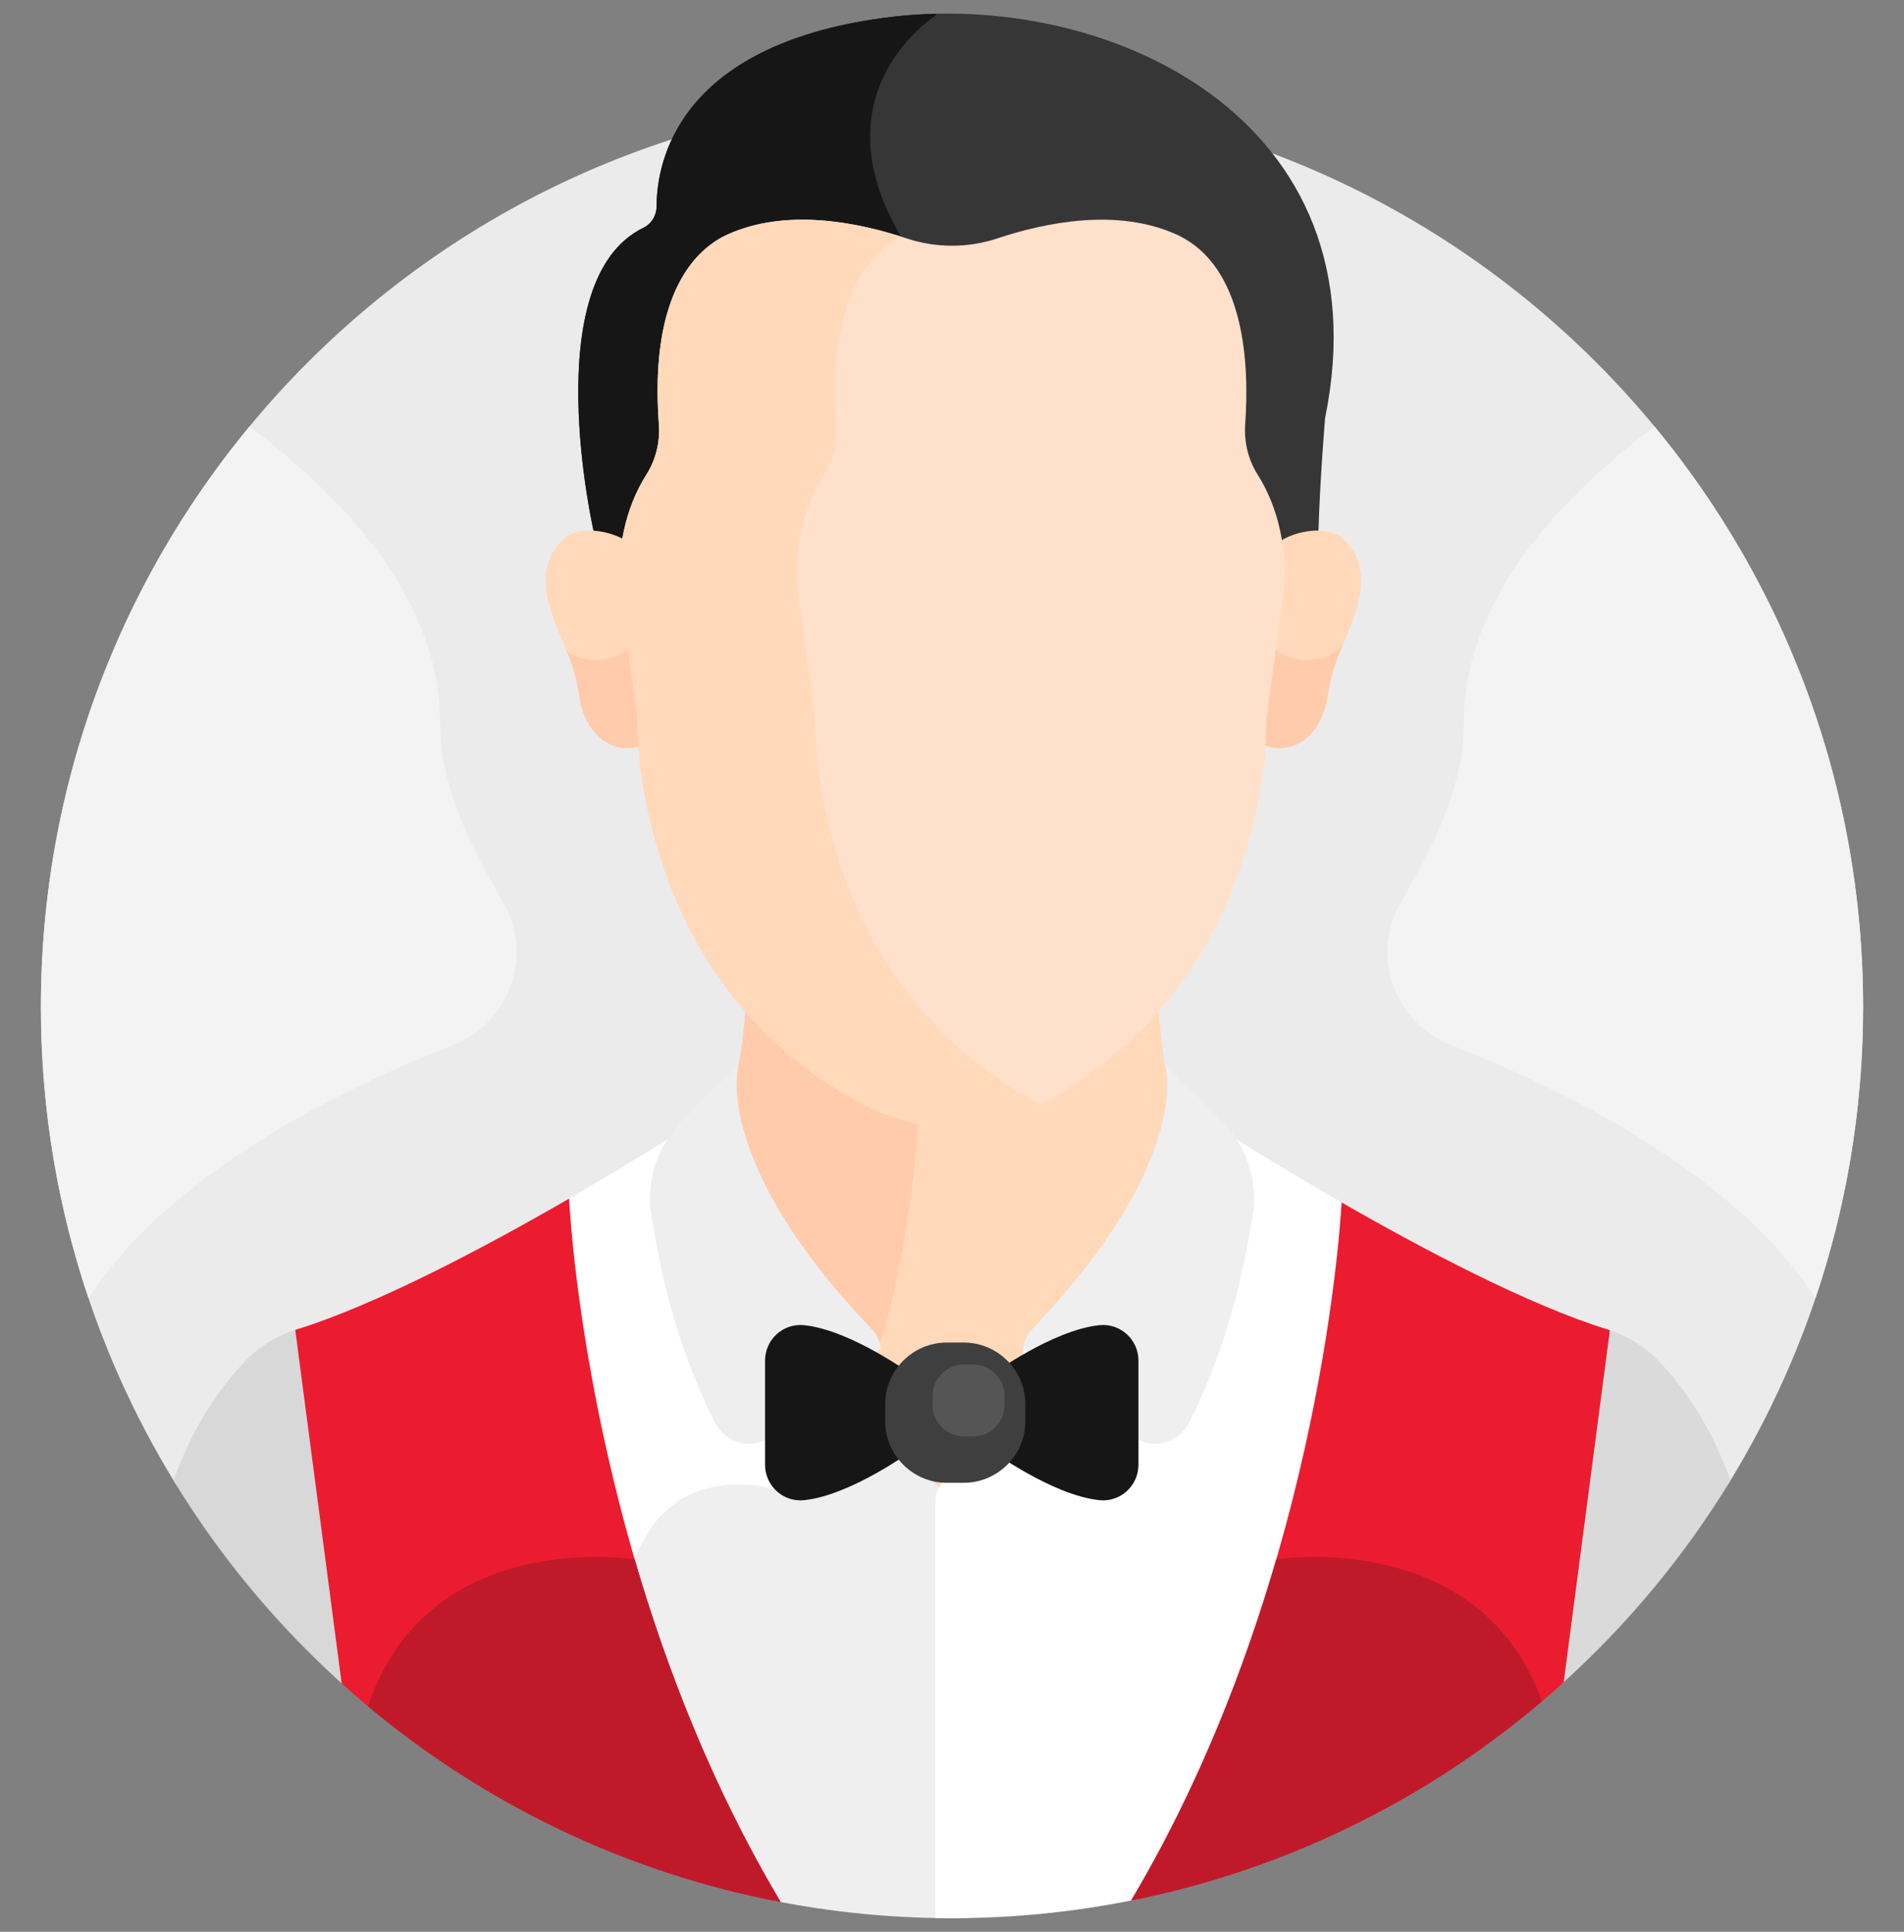 <svg width="70" height="71" viewBox="0 0 70 71" fill="none" xmlns="http://www.w3.org/2000/svg">
<rect x="0" y="0" width="70" height="71" fill="#808080" stroke="none"/>
<g clip-path="url(#clip0)">
<path d="M63.536 54.55C66.68 49.447 68.496 43.438 68.496 37.004C68.496 18.505 53.499 3.508 35 3.508C16.5 3.508 1.504 18.505 1.504 37.004C1.504 43.438 3.319 49.447 6.464 54.55H63.536Z" fill="#EBEBEB"/>
<path d="M35.251 54.373L32.195 52.171C31.843 51.847 31.736 51.335 31.931 50.898L32.287 50.096C32.378 49.89 32.403 49.667 32.365 49.454L28.546 52.533C27.779 53.151 26.781 52.941 26.339 52.061C25.192 49.778 24.524 47.471 24.057 44.632C23.894 43.637 24.116 42.627 24.663 41.801C23.911 42.273 22.484 43.155 20.75 44.153C20.919 46.586 22.067 58.878 28.482 69.864C30.591 70.28 32.77 70.5 35 70.5C35.205 70.5 35.408 70.496 35.611 70.492V55.194C35.611 54.882 35.48 54.584 35.251 54.373Z" fill="#EFEFEF"/>
<path d="M20.75 44.153C20.855 45.664 21.338 50.978 23.225 57.421L23.335 57.316C24.767 53.498 28.508 54.757 28.508 54.757L32.365 49.454L28.545 52.533C27.779 53.151 26.78 52.941 26.338 52.061C25.192 49.778 24.524 47.471 24.057 44.632C23.893 43.637 24.116 42.627 24.663 41.801C23.911 42.273 22.484 43.155 20.75 44.153Z" fill="white"/>
<path d="M31.781 48.943C32.903 50.112 30.679 51.249 31.913 52.382C34.36 54.524 34.925 55.005 35 55.09C35.075 55.005 35.655 54.51 38.087 52.382C38.454 52.045 38.565 51.511 38.363 51.056C38.117 50.397 37.791 50.076 37.924 49.493C38.01 49.109 38.247 48.915 38.508 48.638C40.149 46.886 41.902 44.669 42.722 42.424L42.722 42.424C43.02 41.61 43.158 40.96 43.213 40.459C42.777 39.487 42.606 37.637 42.57 36.576C40.428 39.07 38.005 40.694 34.72 40.593C31.683 40.5 29.422 38.897 27.429 36.576C27.395 37.546 27.285 38.722 27.002 39.84C26.944 40.067 26.864 40.285 26.768 40.495C26.931 42.045 27.873 44.869 31.781 48.943Z" fill="#FFD9BA"/>
<path d="M32.072 49.98C32.315 49.431 32.519 48.862 32.668 48.273C33.331 45.661 33.665 42.939 33.818 40.514C31.227 40.162 29.219 38.66 27.429 36.576C27.395 37.546 27.285 38.722 27.002 39.84C26.944 40.067 26.864 40.285 26.768 40.495C26.931 42.045 27.873 44.869 31.781 48.943C32.115 49.291 32.152 49.637 32.072 49.98Z" fill="#FFCBAA"/>
<path d="M32.068 48.869C30.292 47.012 28.462 44.691 27.586 42.293V42.293C26.826 40.214 27.152 39.247 27.158 39.135L25.903 40.353L25.022 41.262C24.139 42.174 23.742 43.451 23.948 44.704C24.421 47.579 25.097 49.917 26.259 52.23C26.707 53.121 27.718 53.334 28.495 52.708L32.378 49.579C32.362 49.318 32.257 49.065 32.068 48.869Z" fill="#EEEEEE"/>
<path d="M10.895 48.865C10.226 49.072 9.614 49.434 9.118 49.928C7.842 51.202 6.972 52.78 6.379 54.413C8.083 57.209 10.186 59.735 12.608 61.913L10.895 48.865Z" fill="#D8D8D8"/>
<path d="M32.468 0.658C24.865 1.694 24.143 6.005 24.139 7.586C24.139 7.918 23.955 8.225 23.656 8.37C19.701 10.294 21.834 19.567 21.834 19.567C22.231 19.593 22.647 19.755 22.957 19.905C23.033 19.432 23.157 18.967 23.332 18.517C23.465 18.175 23.632 17.828 23.84 17.502C24.202 16.934 24.367 16.265 24.318 15.595C24.175 13.661 24.244 9.849 26.797 8.7C28.96 7.727 31.614 8.291 33.306 8.853C34.405 9.219 35.596 9.219 36.695 8.853C38.387 8.291 41.04 7.727 43.204 8.7C45.75 9.846 45.825 13.639 45.685 15.579C45.636 16.253 45.796 16.93 46.161 17.501C46.376 17.839 46.547 18.197 46.682 18.55C46.85 18.99 46.97 19.444 47.044 19.905C47.435 19.715 47.994 19.509 48.471 19.577C48.53 17.549 48.717 15.363 48.717 15.363C50.97 4.328 40.655 -0.458 32.468 0.658Z" fill="#363636"/>
<path d="M33.193 8.817C33.171 8.777 33.15 8.736 33.126 8.696C29.949 3.341 34.435 0.542 34.435 0.542L34.387 0.506C33.739 0.522 33.097 0.572 32.468 0.658C24.865 1.694 24.142 6.005 24.139 7.586C24.138 7.918 23.955 8.225 23.656 8.371C19.701 10.294 21.834 19.567 21.834 19.567C22.231 19.594 22.647 19.755 22.957 19.905C23.033 19.432 23.157 18.967 23.332 18.517C23.465 18.175 23.632 17.829 23.84 17.502C24.202 16.934 24.366 16.265 24.317 15.596C24.175 13.661 24.244 9.849 26.797 8.701C28.914 7.748 31.498 8.267 33.193 8.817Z" fill="#161616"/>
<path d="M49.378 19.807C48.786 19.264 47.606 19.539 47.096 19.871C47.208 20.567 47.214 21.279 47.118 21.982L46.516 26.365C46.516 26.719 46.505 27.065 46.484 27.406C47.952 27.849 48.681 26.531 48.804 25.627C48.857 25.238 48.943 24.854 49.063 24.48C49.453 23.261 50.862 21.166 49.378 19.807Z" fill="#FFD9BA"/>
<path d="M48.036 24.27C47.59 24.27 47.181 24.112 46.862 23.849L46.516 26.366C46.516 26.719 46.505 27.066 46.484 27.406C47.952 27.849 48.681 26.531 48.804 25.627C48.857 25.238 48.943 24.854 49.063 24.48C49.138 24.247 49.249 23.983 49.37 23.698C49.034 24.05 48.561 24.27 48.036 24.27Z" fill="#FFCBAA"/>
<path d="M20.729 19.807C21.321 19.264 22.501 19.539 23.011 19.871C22.899 20.567 22.893 21.279 22.989 21.982L23.591 26.365C23.591 26.719 23.602 27.065 23.623 27.406C22.155 27.849 21.426 26.531 21.303 25.627C21.25 25.238 21.164 24.854 21.044 24.48C20.654 23.261 19.245 21.166 20.729 19.807Z" fill="#FFD9BA"/>
<path d="M23.226 23.718C22.891 24.059 22.425 24.27 21.91 24.27C21.506 24.27 21.133 24.138 20.828 23.918C20.913 24.119 20.988 24.308 21.043 24.48C21.163 24.854 21.249 25.238 21.302 25.627C21.425 26.531 22.154 27.849 23.621 27.406C23.601 27.066 23.59 26.719 23.59 26.366L23.226 23.718Z" fill="#FFCBAA"/>
<path d="M46.24 17.45C45.895 16.908 45.731 16.246 45.779 15.585C45.931 13.477 45.805 9.767 43.242 8.614C41.09 7.645 38.477 8.16 36.665 8.763C35.592 9.121 34.409 9.12 33.336 8.763C31.523 8.16 28.911 7.645 26.758 8.614C25.656 9.11 23.861 10.677 24.223 15.602C24.271 16.251 24.107 16.907 23.761 17.451C23.02 18.612 22.601 20.279 22.841 22.027L23.442 26.398C23.442 27.039 23.478 27.654 23.542 28.247C23.541 28.245 23.54 28.244 23.54 28.242C24.58 35.613 28.797 39.097 31.863 40.659C33.828 41.661 36.146 41.664 38.112 40.664C41.178 39.103 45.419 35.62 46.461 28.242C46.461 28.244 46.46 28.246 46.459 28.248C46.522 27.659 46.557 27.047 46.557 26.412L47.159 22.028C47.398 20.286 46.985 18.619 46.24 17.45Z" fill="#FFE0CB"/>
<path d="M30.069 28.242C30.069 28.244 30.07 28.245 30.071 28.247C30.007 27.654 29.971 27.039 29.971 26.398L29.37 22.027C29.13 20.279 29.549 18.612 30.289 17.45C30.635 16.907 30.8 16.251 30.752 15.602C30.408 10.916 32.015 9.271 33.121 8.695C31.321 8.123 28.828 7.682 26.758 8.614C25.656 9.109 23.861 10.677 24.223 15.602C24.271 16.251 24.107 16.907 23.761 17.45C23.02 18.612 22.601 20.279 22.841 22.027L23.442 26.398C23.442 27.039 23.478 27.654 23.542 28.247C23.541 28.245 23.54 28.244 23.54 28.242C24.58 35.613 28.797 39.097 31.863 40.659C33.828 41.661 36.146 41.664 38.112 40.664C38.159 40.639 38.208 40.613 38.256 40.588C35.203 38.993 31.094 35.506 30.069 28.242Z" fill="#FFD9BA"/>
<path d="M49.493 44.293C47.65 43.238 46.123 42.295 45.337 41.801C45.884 42.627 46.106 43.637 45.943 44.632C45.476 47.471 44.808 49.779 43.661 52.061C43.219 52.941 42.221 53.151 41.454 52.533L37.634 49.454C37.597 49.667 37.621 49.89 37.713 50.096L38.069 50.898C38.263 51.335 38.157 51.847 37.805 52.171L34.749 54.373C34.519 54.584 34.389 54.881 34.389 55.194V70.493C34.592 70.496 34.795 70.5 34.999 70.5C37.331 70.5 39.606 70.26 41.803 69.806C48.076 59.03 49.292 47.017 49.493 44.293Z" fill="white"/>
<path d="M37.933 48.869C39.708 47.012 41.539 44.691 42.415 42.293V42.293C43.175 40.214 42.849 39.247 42.842 39.135L44.098 40.353L44.979 41.262C45.862 42.174 46.259 43.451 46.053 44.704C45.58 47.579 44.904 49.917 43.742 52.23C43.294 53.121 42.283 53.334 41.506 52.708L37.623 49.579C37.639 49.318 37.744 49.065 37.933 48.869Z" fill="#EFEFEF"/>
<path d="M59.105 48.865L57.393 61.913C59.814 59.735 61.918 57.209 63.622 54.413C63.029 52.78 62.158 51.202 60.883 49.929C60.387 49.434 59.774 49.072 59.105 48.865Z" fill="#DADADA"/>
<path d="M40.423 48.705C38.661 48.885 36.359 50.592 36.359 50.592V51.921V53.25C36.359 53.25 38.662 54.957 40.423 55.137C41.19 55.216 41.855 54.607 41.855 53.836C41.855 52.497 41.855 51.346 41.855 50.006C41.855 49.235 41.19 48.627 40.423 48.705Z" fill="#161616"/>
<path d="M29.558 48.705C31.32 48.885 33.622 50.592 33.622 50.592V51.921V53.25C33.622 53.25 31.32 54.957 29.558 55.137C28.791 55.216 28.127 54.607 28.127 53.836C28.127 52.497 28.127 51.346 28.127 50.006C28.127 49.235 28.791 48.627 29.558 48.705Z" fill="#161616"/>
<path d="M35.435 49.344H34.805C33.561 49.344 32.543 50.362 32.543 51.606V52.236C32.543 53.48 33.561 54.498 34.805 54.498H35.435C36.679 54.498 37.697 53.48 37.697 52.236V51.606C37.697 50.362 36.679 49.344 35.435 49.344Z" fill="#3F3F3F"/>
<path d="M35.772 50.149H35.448C34.808 50.149 34.285 50.672 34.285 51.312V51.636C34.285 52.275 34.808 52.798 35.448 52.798H35.772C36.411 52.798 36.934 52.275 36.934 51.636V51.312C36.935 50.672 36.411 50.149 35.772 50.149Z" fill="#555555"/>
<path d="M28.703 69.906C21.521 57.868 20.924 44.053 20.924 44.053C17.904 45.799 13.89 47.937 10.896 48.865C10.882 48.869 10.869 48.874 10.855 48.878L12.561 61.871C17.019 65.896 22.564 68.738 28.703 69.906Z" fill="#EB1C30"/>
<path d="M13.529 62.713C17.811 66.292 23 68.821 28.701 69.906C26.195 65.705 24.491 61.288 23.334 57.316C23.334 57.316 15.749 56.066 13.529 62.713Z" fill="#C01A2A"/>
<path d="M41.586 69.851C47.632 68.645 53.092 65.813 57.488 61.829L59.186 48.892C59.16 48.883 59.133 48.873 59.106 48.864C56.192 47.962 52.314 45.913 49.324 44.195C49.239 45.67 48.316 58.534 41.586 69.851Z" fill="#EB1C30"/>
<path d="M41.586 69.851C47.273 68.717 52.439 66.144 56.691 62.526C54.489 56.411 47.605 57.213 46.923 57.308C45.771 61.264 44.076 65.663 41.586 69.851Z" fill="#C01A2A"/>
<path d="M16.669 38.403C18.748 37.584 19.625 35.11 18.506 33.174C17.292 31.074 16.177 28.927 16.177 26.494C16.177 21.954 12.473 18.157 9.174 15.673C4.383 21.467 1.504 28.899 1.504 37.005C1.504 40.746 2.119 44.344 3.252 47.704C6.308 43.073 12.492 40.047 16.669 38.403Z" fill="#F3F3F3"/>
<path d="M53.331 38.403C51.251 37.584 50.375 35.109 51.493 33.174C52.707 31.074 53.822 28.927 53.822 26.493C53.822 21.954 57.526 18.156 60.826 15.673C65.617 21.467 68.496 28.899 68.496 37.004C68.496 40.746 67.881 44.344 66.748 47.704C63.691 43.073 57.508 40.046 53.331 38.403Z" fill="#F3F3F3"/>
</g>
<defs>
<clipPath id="clip0">
<rect width="70" height="70" fill="white" transform="translate(0 0.5)"/>
</clipPath>
</defs>
</svg>
